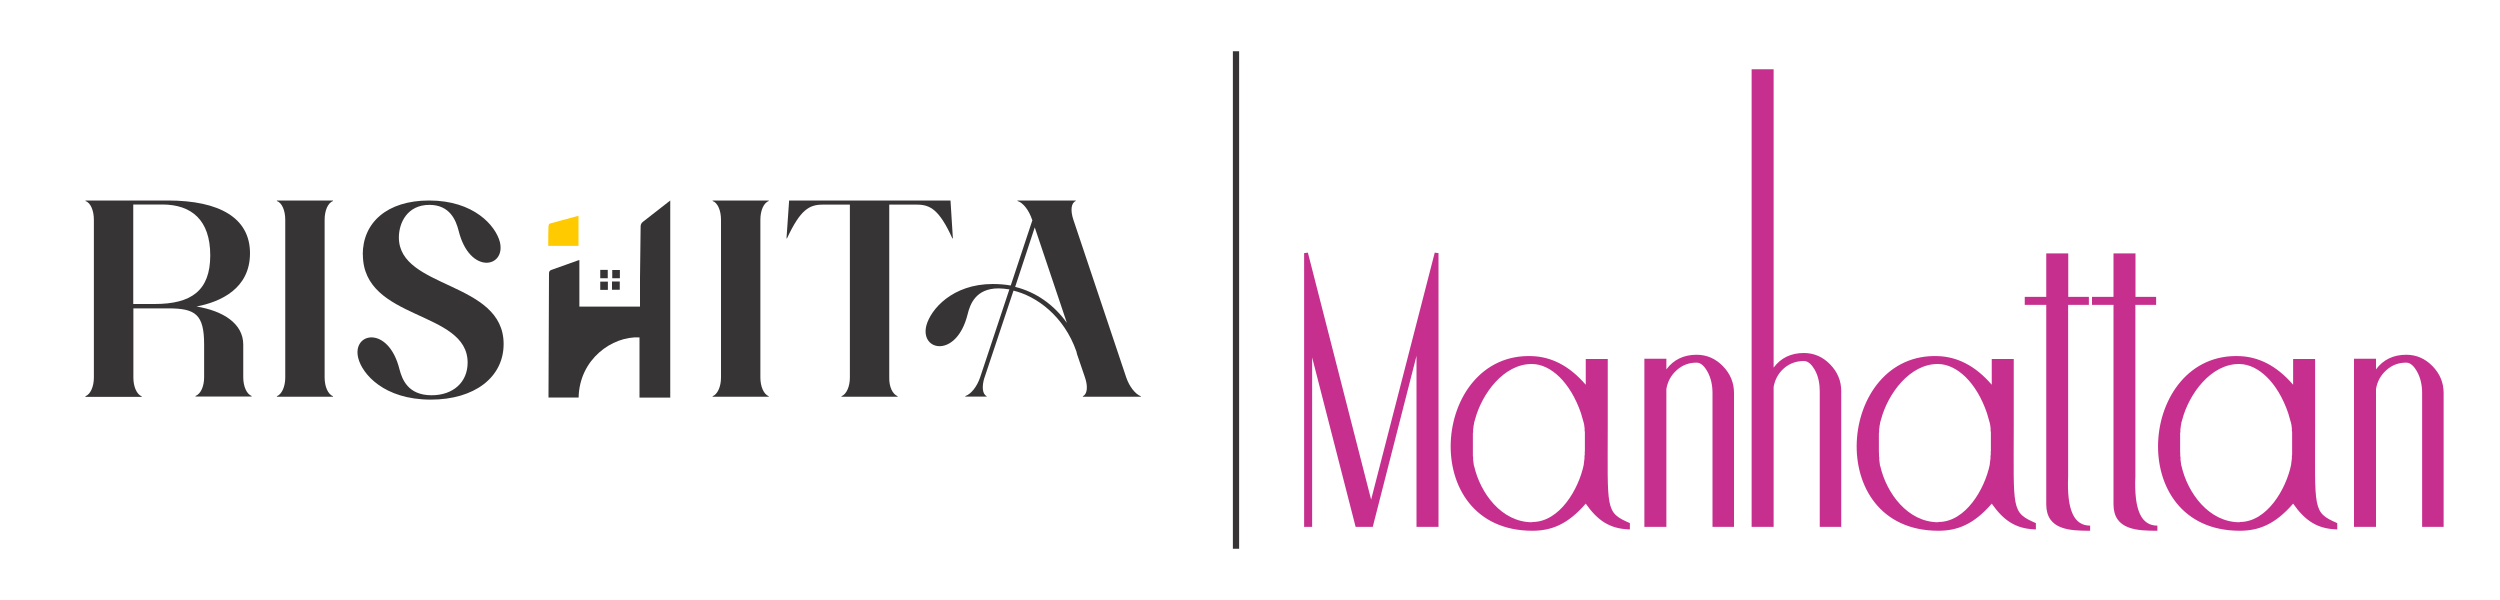 <?xml version="1.0" encoding="UTF-8"?><svg id="Layer_1" xmlns="http://www.w3.org/2000/svg" viewBox="0 0 200 48"><defs><style>.cls-1{fill:#373435;}.cls-1,.cls-2{isolation:isolate;}.cls-1,.cls-3,.cls-4{stroke-width:0px;}.cls-2{fill:none;stroke:#373435;stroke-miterlimit:10;stroke-width:.5px;}.cls-3{fill:#ffcb00;}.cls-4{fill:#c62f8e;fill-rule:evenodd;}</style></defs><line class="cls-2" x1="98.88" y1="4.1" x2="98.88" y2="43.9"/><path class="cls-4" d="M141.89,30.96v11.19h-1.76V5.54h1.76v23.87c.57-.77,1.38-1.17,2.42-1.17.83,0,1.53.32,2.11.92.58.6.88,1.31.88,2.14v10.85h-1.72v-10.85c0-.61-.11-1.22-.42-1.75-.18-.3-.46-.67-.85-.67-.6,0-1.14.19-1.59.58-.46.4-.72.9-.83,1.49M133.31,31.12v11.03h-1.76v-13.45h1.76v.85c.57-.77,1.38-1.17,2.42-1.17.83,0,1.53.32,2.11.92.58.6.88,1.31.88,2.14v10.71h-1.72v-10.71c0-.61-.12-1.21-.42-1.74-.18-.31-.46-.69-.85-.69-.61,0-1.14.19-1.59.6-.46.41-.73.91-.83,1.51h0ZM113.33,28.43l-3.51,13.72h-1.37l-3.48-13.56v13.56h-.64v-21.9l.3-.04,5.06,19.76,5.09-19.76.3.04v21.9h-1.76v-13.72h0ZM122.59,41.76c2.19,0,3.71-2.65,4.11-4.58v-.07h.01v-.08h.01v-.08h.01v-.08h.01v-.08h.01v-.08h.01v-.08h0v-.08h0v-.08s.02-.08.02-.08h0v-.08h0v-.08h0v-.08s.01-.08.01-.08v-.08s0-.08,0-.08h0v-.08h0v-.16h0v-.08h0v-.08h0v-.08h0v-.08h0v-.24h0v-.08s0-.08,0-.08h0v-.08h0v-.08h0v-.08h0s0-.05,0-.08h0v-.08s-.02-.08-.02-.08h0v-.08h0v-.08h0v-.08s-.02-.08-.02-.08h0v-.08h-.01v-.08s-.03-.08-.03-.08v-.08h-.01l-.02-.07h0s-.01-.05-.02-.07h0l-.02-.07h0l-.02-.07h0l-.02-.07-.02-.07-.02-.07h0l-.02-.07h0l-.02-.07h0l-.02-.07h0s-.01-.05-.02-.07h0c-.86-2.49-2.41-3.91-3.89-3.94-2.3-.04-4.06,2.42-4.59,4.45h0l-.02.07h0l-.02.07h0l-.02.07h0l-.02.07h0v.08s-.03.08-.03.08v.08h-.01v.08h-.01v.08s-.02.08-.02.08h0v.08h0v.08h0v.08s-.02.08-.02.08h0v.08h0v.08h0v.08h0v.08h0v.08s0,.08,0,.08h0v.08s0,.08,0,.08v.08h0v.08h0v.08h0v.08h0v.08h0v.08s0,.05,0,.08h0v.08h0v.08s0,.08,0,.08v.08s0,.08,0,.08h0v.08h0v.08h0v.08s.02.08.02.08h0v.08h0v.08h0v.08h.01v.08h.01v.08h.01v.08h.01v.08h.01v.08s.03.07.03.07h0c.49,2.17,2.2,4.5,4.64,4.5h0ZM126.86,30.78c-1.35-1.57-2.8-2.23-4.27-2.29-8.09-.35-9.32,13.97,0,13.97,1.49,0,2.82-.49,4.27-2.17.94,1.34,1.9,2,3.44,2.06h.09v-.5c-2-.87-1.77-1.06-1.77-7.85v-5.28h-1.76v2.06h0ZM155.07,41.76c2.19,0,3.71-2.65,4.11-4.58v-.07h.01v-.08h.01v-.08h.01v-.08h.01v-.08h.01v-.08h.01v-.08h0v-.08h0v-.08s.02-.08.02-.08h0v-.08h0v-.08h0v-.08s.01-.08.01-.08v-.08s0-.08,0-.08h0v-.08h0v-.08s0-.08,0-.08h0v-.08h0v-.08h0v-.08h0v-.08h0v-.08s0-.05,0-.08v-.08h0v-.08s0-.08,0-.08h0v-.08h0v-.08h0v-.08h0v-.08h0v-.08s-.02-.08-.02-.08h0v-.08h0v-.08h0v-.08s-.02-.08-.02-.08h0v-.08h-.01v-.08s-.03-.08-.03-.08v-.08h-.01l-.02-.07h0s-.01-.05-.02-.07h0l-.02-.07h0l-.02-.07h0l-.02-.07-.02-.07-.02-.07h0l-.02-.07h0l-.02-.07h0l-.02-.07h0s-.02-.05-.02-.07h0c-.85-2.49-2.41-3.91-3.89-3.94-2.3-.04-4.06,2.42-4.59,4.45h0l-.02.07h0l-.02.07h0l-.02.07h0l-.02.07h0v.08s-.03.08-.03.08v.08h-.01v.08h-.01v.08s-.02.08-.02.08h0v.08h0v.08h0v.08s-.02.08-.02.08h0v.08h0v.08h0v.08h0v.08h0v.08s0,.08,0,.08h0v.08s0,.08,0,.08v.08h0v.08h0v.08h0v.08h0v.08h0v.08s0,.05,0,.08h0v.08h0v.08s0,.08,0,.08v.08s.01.08.01.08h0v.08h0v.08h0v.08s.02.08.02.08h0v.08h0v.08h0v.08h.01v.08h.01v.08h.01v.08h.01v.08h.01v.08s.03.07.03.07h0c.49,2.17,2.2,4.5,4.64,4.5h0ZM159.34,30.78c-1.35-1.57-2.8-2.23-4.27-2.29-8.09-.35-9.32,13.97,0,13.97,1.49,0,2.82-.49,4.27-2.17.94,1.34,1.9,2,3.44,2.06h.09v-.5c-2-.87-1.77-1.06-1.77-7.85v-5.28h-1.76v2.06h0ZM179.18,41.76c2.19,0,3.71-2.65,4.11-4.58v-.07h.01v-.08h.01v-.08h.01v-.08h.01v-.08h.01v-.08h.01v-.08h0v-.08h0v-.08s.02-.08.02-.08h0v-.08h0v-.08h0v-.08s0-.08,0-.08v-.08s0-.08,0-.08h0v-.08h0v-.08s0-.08,0-.08h0v-.08h0v-.08h0v-.08h0v-.08h0v-.08s0-.05,0-.08v-.08h0v-.08s0-.08,0-.08h0v-.08h0v-.08h0v-.08h0v-.08h0v-.08s-.02-.08-.02-.08h0v-.08h0v-.08h0v-.08s-.02-.08-.02-.08h0v-.08h-.01v-.08s-.03-.08-.03-.08v-.08h-.01l-.02-.07h0s0-.05-.02-.07h0l-.02-.07h0l-.02-.07h0l-.02-.07-.02-.07-.02-.07h0l-.02-.07h0l-.02-.07h0l-.02-.07h0s-.02-.05-.02-.07h0c-.85-2.49-2.41-3.91-3.89-3.94-2.3-.04-4.06,2.42-4.59,4.45h0l-.02.07h0l-.02.07h0l-.02.07h0l-.02.07h0v.08s-.03.08-.03.08v.08h-.01v.08h-.01v.08s-.02.08-.02.08h0v.08h0v.08h0v.08s-.02.08-.02.08h0v.08h0v.08h0v.08h0v.08h0v.08s0,.08,0,.08h0v.08s0,.08,0,.08v.08h0v.08h0v.08h0v.08h0v.08h0v.16h0v.08h0v.08s0,.08,0,.08v.08s.01.08.01.08h0v.08h0v.08h0v.08s.02.08.02.08h0v.08h0v.08h0v.08h.01v.08h.01v.08h.01v.08h.01v.08h.01v.08s.03.07.03.07h0c.49,2.17,2.2,4.5,4.64,4.5h0ZM183.45,30.78c-1.35-1.57-2.8-2.23-4.27-2.29-8.09-.35-9.32,13.97,0,13.97,1.49,0,2.82-.49,4.27-2.17.94,1.34,1.9,2,3.44,2.06h.09v-.5c-2-.87-1.77-1.06-1.77-7.85v-5.28h-1.76v2.06h0ZM165.45,24.38v13.71c-.12,2.79.5,3.96,1.76,3.96v.41c-1.59,0-3.5-.05-3.51-2.1v-15.97h-1.72v-.64h1.72v-3.48h1.76v3.48h1.65v.64h-1.65ZM170.83,24.38v13.71c-.12,2.79.5,3.96,1.76,3.96v.41c-1.59,0-3.5-.05-3.51-2.1v-15.97h-1.72v-.64h1.72v-3.48h1.76v3.48h1.65v.64h-1.65ZM190.08,31.12v11.03h-1.76v-13.45h1.76v.85c.57-.77,1.38-1.17,2.42-1.17.83,0,1.53.32,2.11.92.58.6.88,1.31.88,2.14v10.71h-1.72v-10.71c0-.61-.12-1.21-.42-1.74-.18-.31-.46-.69-.85-.69-.61,0-1.14.19-1.59.6-.46.41-.73.91-.83,1.51h0Z"/><path class="cls-1" d="M53.61,31.81h-2.45v-4.82c-2.18-.11-4.81,1.74-4.87,4.81h-2.41v-.21c.02-3.24.03-6.48.04-9.71,0-.16.05-.24.2-.29.69-.24,1.38-.49,2.07-.74.05-.02.1-.03.16-.05v3.73h4.85c0-.76,0-1.51,0-2.27.02-1.37.04-2.75.05-4.13,0-.17.05-.28.19-.39.73-.56,1.44-1.13,2.18-1.7v15.78Z"/><path class="cls-3" d="M46.28,17.26v2.41h-2.42v-.24c0-.46,0-.92.02-1.37,0-.07.07-.17.12-.18.75-.21,1.5-.41,2.28-.62Z"/><path class="cls-1" d="M48.02,21.59h.6v.67h-.6v-.67Z"/><path class="cls-1" d="M48.96,23.18v-.66h.62v.66h-.62Z"/><path class="cls-1" d="M48.63,22.53v.66h-.61v-.66h.61Z"/><path class="cls-1" d="M49.59,22.26h-.61v-.66h.61v.66Z"/><path class="cls-1" d="M6.84,31.7c.4-.17.67-.77.67-1.5v-12.62c0-.75-.27-1.36-.67-1.5v-.04h6.58c4.15,0,6.58,1.4,6.58,4.22s-2.34,3.89-4.28,4.26c2.13.35,3.74,1.36,3.74,3.05v2.61c0,.73.27,1.34.67,1.5v.04h-4.49v-.04c.42-.17.69-.77.69-1.5v-2.61c0-2.42-.69-2.9-2.86-2.9h-2.8v5.54c0,.73.27,1.34.67,1.5v.04h-4.51v-.04ZM12.37,24.32c2.93,0,4.45-1.06,4.45-3.89s-1.5-4.07-3.84-4.07h-2.32v7.96h1.71Z"/><path class="cls-1" d="M22.15,31.7c.4-.17.67-.77.67-1.5v-12.62c0-.75-.27-1.36-.67-1.5v-.04h4.49v.04c-.4.15-.67.75-.67,1.5v12.62c0,.73.27,1.34.67,1.5v.04h-4.49v-.04Z"/><path class="cls-1" d="M29.02,20.36c0-2.55,1.94-4.32,5.31-4.32,3.59,0,5.32,2.02,5.66,3.32.5,2.07-2.42,2.65-3.3-.9-.21-.82-.69-2.07-2.34-2.07-1.77,0-2.44,1.44-2.44,2.61,0,4.14,8.38,3.47,8.38,8.52,0,2.67-2.34,4.45-5.83,4.45-3.74,0-5.48-2.05-5.8-3.32-.52-2.07,2.42-2.65,3.3.9.21.79.67,2.07,2.57,2.07,1.73,0,2.88-1.05,2.88-2.61,0-4.22-8.38-3.33-8.38-8.65Z"/><path class="cls-1" d="M57.01,31.7c.4-.17.67-.77.67-1.5v-12.62c0-.75-.27-1.36-.67-1.5v-.04h4.49v.04c-.4.15-.67.75-.67,1.5v12.62c0,.73.27,1.34.67,1.5v.04h-4.49v-.04Z"/><path class="cls-1" d="M71.81,31.7v.04h-4.49v-.04c.4-.17.67-.77.67-1.5v-13.83h-2.17c-1.08,0-1.79.4-2.86,2.7h-.04l.21-3.03h12.91l.19,3.03h-.04c-1.05-2.3-1.77-2.7-2.84-2.7h-2.21v13.83c-.02.73.26,1.34.68,1.5Z"/><path class="cls-1" d="M78.76,30.19c-.23.73-.17,1.34.17,1.5v.04h-1.71v-.04c.48-.17.94-.77,1.19-1.5l2.34-7.04c-.29-.04-.59-.08-.86-.08-1.82,0-2.28,1.25-2.48,2.07-.88,3.55-3.83,2.96-3.3.9.34-1.28,2.07-3.32,5.31-3.32.48,0,.99.04,1.44.12l1.73-5.22-.02-.04c-.25-.75-.71-1.36-1.17-1.5v-.04h4.66v.04c-.37.15-.44.75-.19,1.5l4.23,12.62c.25.73.73,1.34,1.17,1.5v.04h-4.64v-.04c.35-.17.42-.77.17-1.5l-.59-1.73s-.02-.06-.04-.11l-.06-.25c-1-2.84-3.18-4.41-5.03-4.86l-2.32,6.96ZM81.21,22.95c1.7.42,3.13,1.46,4.14,2.88l-2.57-7.64-1.57,4.77Z"/></svg>